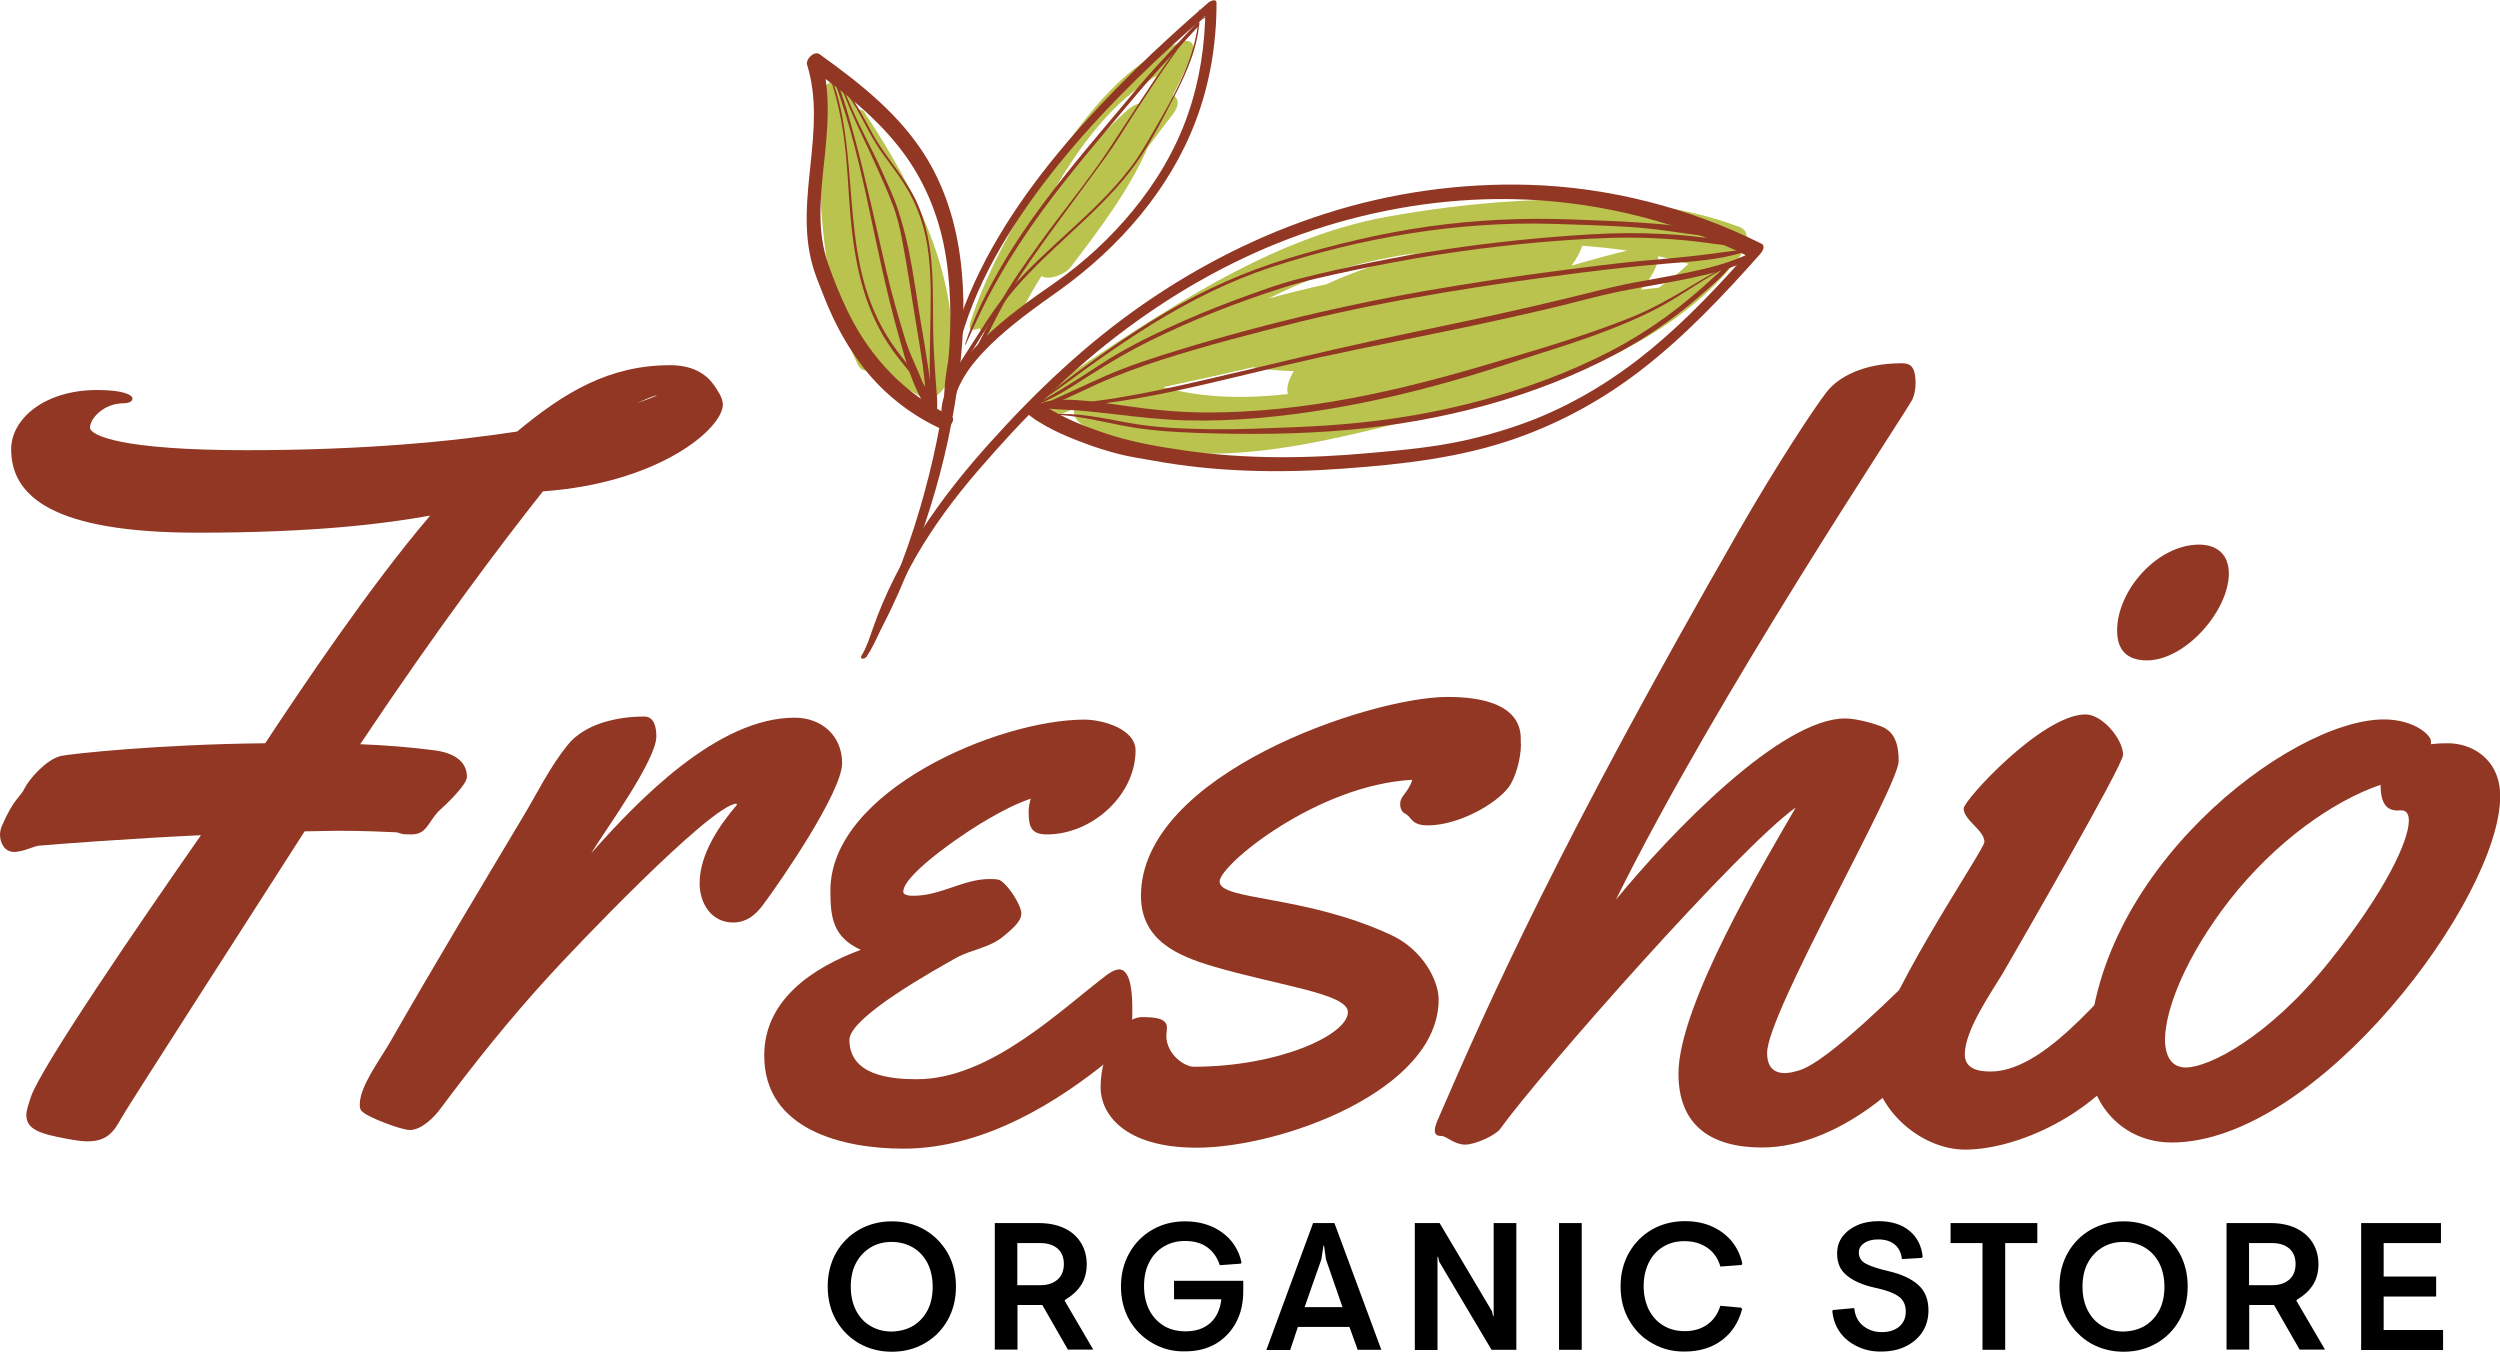 <?xml version="1.0" encoding="utf-8"?>
<!-- Generator: Adobe Illustrator 24.1.1, SVG Export Plug-In . SVG Version: 6.00 Build 0)  -->
<svg version="1.1" id="OBJECTS" xmlns="http://www.w3.org/2000/svg" xmlns:xlink="http://www.w3.org/1999/xlink" x="0px" y="0px"
	 viewBox="0 0 130 70.29" style="enable-background:new 0 0 130 70.29;" xml:space="preserve">
<style type="text/css">
	.st0{fill:#913723;}
	.st1{fill:#BAC34E;}
</style>
<g>
	<g>
		<path class="st0" d="M28.23,25.55c-2.1,2.66-5.34,6.92-9.5,13.15c1.37,0.05,2.66,0.16,3.89,0.32c1.18,0.16,1.66,0.71,1.66,1.37
			c0,0.42-1.03,1.39-1.5,1.82c-0.55,0.61-0.61,1.18-1.39,1.18c-0.61,0-0.5-0.05-0.76-0.11c-0.68-0.03-1.76-0.08-3.08-0.08
			c-0.53,0-1.11,0.03-1.71,0.03c-3.39,5.29-9.18,14.29-9.5,14.86c-0.42,0.76-0.76,1.26-1.79,1.26c-0.29,0-0.63-0.05-1.05-0.13
			c-1.45-0.26-2.13-0.5-2.13-1.24c0-0.24,0.11-0.55,0.24-0.95c0.55-1.58,5.6-8.95,8.84-13.6c-3.76,0.18-7.34,0.45-8.47,0.55
			c-0.26,0.05-0.82,0.32-1.24,0.32C0.26,44.31,0,43.86,0,43.39c0-0.16,0.05-0.34,0.11-0.47c0.63-1.45,0.95-1.45,1.18-1.95
			c0.24-0.47,1.11-1.47,1.87-1.66c0.5-0.11,5.13-0.61,10.63-0.66c1.84-2.79,5.45-8.18,8.58-11.84c-2.32,0.42-6,0.89-12.08,0.89
			c-7.5,0-9.71-1.87-9.71-4.34c0-1.58,1.74-3.08,4.47-3.08c1.39,0,1.84,0.26,1.84,0.45c0,0.13-0.18,0.24-0.45,0.24
			c-1.08,0-1.76,0.82-1.76,1.26c0,0.42,1.66,1.18,8.13,1.18c6.1,0,10.68-0.45,14.08-0.97c2.47-2.05,4.79-3.45,7.97-3.45
			c1.1,0,1.84,0.42,2.26,1.03c0.24,0.34,0.45,0.66,0.47,1C37.6,22.29,34.25,25.13,28.23,25.55z M33.12,20.97
			c0.66-0.26,1.03-0.37,1.03-0.42C33.78,20.66,33.44,20.82,33.12,20.97z"/>
		<path class="st0" d="M39.62,47.13c-0.37,0.47-0.82,0.84-1.5,0.84c-1.13,0-1.74-1-1.74-2.03c0-1.53,1.03-3.03,1.95-4.1l-0.05-0.05
			c-1.37,0.11-8.5,7.6-9.81,9.05c-1.97,2.16-3.81,4.45-5.55,6.79c-0.34,0.47-1,1.13-1.61,1.13c-0.45,0-2.16-0.66-2.42-0.92
			c-0.18-0.11-0.18-0.26-0.18-0.42c0-0.92,1-2.24,1.58-3.24c2.26-3.95,4.58-7.81,6.89-11.68c0.76-1.26,1.39-2.58,2.32-3.74
			c0.89-1.13,2.6-1.5,4-1.5c0.53,0,0.63,0.58,0.63,1.03c0,1.24-2.63,4.84-3.39,6.08c2.47-2.79,6.58-7.05,10.58-7.05
			c1.39,0,2.47,0.92,2.47,2.37C43.78,41.18,40.65,45.76,39.62,47.13z"/>
		<path class="st0" d="M54.44,43.39c-0.84,0-0.95-0.42-0.95-1.18c0-0.26,0.05-0.47,0.11-0.68c-0.76,0.26-1.47,0.63-2.16,1.03
			c-0.87,0.47-4.47,2.84-4.47,3.81c0,0.21,0.42,0.21,0.53,0.21c1.42,0,2.6-0.87,3.95-0.87c0.16,0,0.37,0,0.53,0.05
			c0.45,0.24,1.13,1.32,1.13,1.74c0,0.45-0.58,0.89-0.92,1.18c-0.76,0.63-1.66,0.68-2.47,1.13c-1.08,0.61-5.55,3.08-5.55,4.26
			c0,1.84,2.1,2.05,3.5,2.05c3.84,0,7.5-3.63,9.92-5.45c0.16-0.11,0.39-0.26,0.61-0.26c0.68,0,0.68,1.6,0.68,2.08
			c0,0.45,0,0.97-0.16,1.42c-0.16,0.42-0.68,0.92-1.08,1.24c-2.53,2.05-6.39,4.58-10.66,4.58c-3.13,0-7.24-0.97-7.24-4.84
			c0-2.92,2.55-4.58,5.02-5.5c-1.45-0.66-1.58-1.68-1.58-3.08c0-5.18,8.73-8.89,13.21-8.89c0.92,0,2.66,0.47,2.66,1.61
			C59.04,41.36,56.78,43.39,54.44,43.39z"/>
		<path class="st0" d="M79.09,38.68c0,0.84-0.32,1.82-0.63,2.24c-0.68,0.92-2.66,2-4.21,2c-0.87,0-0.82-0.42-1.18-0.61
			c-0.18-0.08-0.26-0.29-0.26-0.5c0-0.45,0.39-0.53,0.63-1.26c-4.95,0.26-10.02,4.42-10.02,5.29c0,1,4.42,0.68,8.94,2.79
			c1.63,0.76,2.45,2.37,2.45,3.34c0,4.74-8.21,7.71-12.58,7.71c-3.81,0-5-1.79-5-3.13c0-1.89,1.08-3.66,2.16-3.66
			c0.66,0,1.29,0.05,1.29,0.55c0,0.13-0.03,0.29-0.03,0.42c0,0.97,0.95,1.61,1.42,1.61c4.42,0,8.02-1.66,8.02-2.84
			c0-0.97-3.6-1.37-7.05-2.39c-1.76-0.53-3.71-1.32-3.71-3.66c0-6.34,11.94-10.34,15.94-10.34c3.87,0,3.81,1.79,3.81,2.26V38.68z"/>
		<path class="st0" d="M100.93,52.78c0,0.45-0.05,0.87-0.18,1.13c-0.79,1.61-4.81,5.76-9.13,5.76c-2.6,0-4.34-1.11-4.34-3.84
			c0-3.55,4.47-11.02,6.1-13.84C90.46,44.05,80.2,55.68,78.01,58.7c-0.21,0.32-1.29,0.82-1.82,0.82c-0.58,0-0.97-0.45-1.24-0.45
			c-0.16,0-0.34-0.03-0.34-0.29c0-0.11,0.03-0.24,0.11-0.45c2.82-6.52,6.42-14.55,15.73-30.78c1.95-3.39,3.89-6.34,4.53-7.16
			c0.61-0.79,1.92-1.5,3.89-1.5c0.37,0,0.74,0.05,0.74,1.03c0,0.29-0.05,0.58-0.16,0.84c-0.42,0.82-10.13,15.31-15.42,26.02
			c2.92-3.55,8.58-9.42,11.92-9.42c0.58,0,1.5,0.26,1.89,0.42c0.74,0.29,0.89,1.03,0.89,1.79c0,1.34-6.84,13.1-6.84,15.18
			c0,0.71,0.32,1.05,0.92,1.05c0.21,0,0.45-0.05,0.71-0.13c1.55-0.42,5.6-4.58,6.08-5c0.21-0.16,0.39-0.24,0.58-0.24
			c0.29,0,0.53,0.21,0.55,0.5C100.8,51.28,100.93,52.07,100.93,52.78z"/>
		<path class="st0" d="M111.48,53.91c-1.84,3.76-6.42,5.87-9.29,5.87c-2.37,0-4.79-2.21-4.79-4.53c0-2.63,5.79-11.05,5.79-11.47
			c0-0.61-1.08-1.13-1.08-1.74c0-0.42,4.08-4.89,6.34-4.89c0.87,0,1.95,1.29,1.95,2.1c0,0.55-5.5,10.05-6.26,11.37
			c-0.63,1.05-1.97,2.95-1.97,4.21c0,0.74,0.68,0.89,1.34,0.89c3.18,0,6.63-5.31,7.45-5.31c0.74,0,0.68,1.89,0.68,2.37
			C111.64,53.15,111.64,53.57,111.48,53.91z M111.64,34.34c-1.03,0-1.55-0.53-1.55-1.55c0-2.1,2.1-4.47,4.26-4.47
			c0.95,0,1.55,0.53,1.55,1.5C115.9,31.76,113.64,34.34,111.64,34.34z"/>
		<path class="st0" d="M112.93,59.41c-2.55,0-4.31-2-4.31-4.37c0-9.6,10.44-17.63,15.34-17.63c1.58,0,2.45,0.82,2.45,1.13v0.16
			c0.37-0.05,0.68-0.05,0.89-0.05c1.24,0,2.71,0.82,2.71,2.76C130,46.73,120.5,59.41,112.93,59.41z M124.71,42.15
			c-0.53,0-0.92-0.26-0.92-1.34c-2.42,0.82-5.45,2.92-7.87,6.02c-2.26,2.92-3.32,5.63-3.34,7.21c0,0.92,0.37,1.47,1.08,1.47
			c1.18,0,4.31-1.55,7.5-5.55c2.89-3.63,4.1-6.24,4.1-7.29c0-0.34-0.13-0.53-0.37-0.53H124.71z"/>
	</g>
	<g>
		<path d="M44.68,69.86c-0.5-0.29-0.9-0.69-1.2-1.2c-0.29-0.51-0.44-1.1-0.44-1.76c0-0.66,0.15-1.25,0.44-1.76
			c0.29-0.51,0.69-0.91,1.2-1.2c0.5-0.28,1.07-0.43,1.69-0.43c0.63,0,1.19,0.14,1.7,0.43c0.5,0.29,0.9,0.69,1.2,1.2
			c0.29,0.51,0.44,1.1,0.44,1.76c0,0.66-0.15,1.25-0.44,1.76c-0.29,0.51-0.69,0.91-1.2,1.2s-1.07,0.43-1.7,0.43
			C45.75,70.29,45.18,70.14,44.68,69.86z M47.49,68.94c0.32-0.2,0.57-0.47,0.75-0.82c0.18-0.35,0.26-0.76,0.26-1.21
			c0-0.46-0.09-0.86-0.26-1.21c-0.18-0.35-0.43-0.63-0.75-0.82s-0.7-0.3-1.12-0.3c-0.43,0-0.8,0.1-1.12,0.3
			c-0.32,0.2-0.57,0.47-0.75,0.82c-0.18,0.35-0.26,0.76-0.26,1.21c0,0.46,0.09,0.86,0.26,1.21c0.18,0.35,0.42,0.63,0.75,0.82
			c0.32,0.2,0.7,0.3,1.12,0.3C46.79,69.23,47.17,69.13,47.49,68.94z"/>
		<path d="M51.73,63.6h2.29c0.5,0,0.94,0.09,1.31,0.26s0.66,0.42,0.87,0.75c0.2,0.32,0.31,0.7,0.31,1.13c0,0.42-0.1,0.78-0.29,1.08
			c-0.19,0.3-0.48,0.56-0.85,0.78v0.05l1.48,2.53h-1.32l-1.33-2.32h-1.29v2.32h-1.18V63.6z M54.1,66.83c0.38,0,0.67-0.1,0.89-0.29
			c0.22-0.19,0.33-0.46,0.33-0.81c0-0.35-0.11-0.61-0.32-0.8c-0.22-0.19-0.52-0.29-0.9-0.29h-1.2v2.19H54.1z"/>
		<path d="M59.94,69.85c-0.51-0.29-0.91-0.69-1.21-1.2c-0.29-0.51-0.44-1.1-0.44-1.75c0-0.65,0.15-1.24,0.44-1.75
			c0.29-0.51,0.69-0.92,1.2-1.21c0.51-0.29,1.07-0.43,1.69-0.43c0.75,0,1.39,0.19,1.92,0.57c0.53,0.38,0.87,0.9,1.02,1.56
			l-0.04,0.07l-1.09,0.08c-0.13-0.4-0.35-0.71-0.65-0.93c-0.3-0.22-0.69-0.33-1.16-0.33c-0.42,0-0.79,0.1-1.12,0.3
			c-0.33,0.2-0.58,0.48-0.75,0.83c-0.18,0.35-0.26,0.76-0.26,1.22c0,0.46,0.09,0.86,0.26,1.22c0.18,0.35,0.43,0.63,0.75,0.83
			s0.71,0.3,1.14,0.3c0.55,0,0.98-0.15,1.3-0.44c0.32-0.29,0.51-0.7,0.57-1.23h-2.46v-0.96h3.6v0.54c0,0.61-0.12,1.15-0.37,1.62
			c-0.25,0.47-0.6,0.84-1.05,1.11c-0.46,0.27-0.99,0.4-1.6,0.4C61.02,70.29,60.45,70.14,59.94,69.85z"/>
		<path d="M68.28,63.6h1.11l2.44,6.59h-1.23L70.17,69h-2.68l-0.4,1.2h-1.24L68.28,63.6z M69.81,67.97l-0.86-2.48l-0.1-0.72h-0.03
			l-0.11,0.72l-0.87,2.48H69.81z"/>
		<path d="M73.57,63.6h1.29l2.72,4.58l0.06,0.26h0.03V63.6h1.18v6.59h-1.29l-2.72-4.58l-0.06-0.26h-0.03v4.85h-1.18V63.6z"/>
		<path d="M81.07,63.6h1.18v6.59h-1.18V63.6z"/>
		<path d="M85.93,69.86c-0.51-0.28-0.91-0.68-1.21-1.2c-0.3-0.51-0.45-1.1-0.45-1.77c0-0.66,0.15-1.25,0.45-1.77
			c0.3-0.51,0.7-0.91,1.21-1.2c0.51-0.28,1.07-0.42,1.68-0.42c0.53,0,1,0.09,1.42,0.28c0.42,0.19,0.76,0.45,1.03,0.78
			c0.27,0.34,0.45,0.72,0.54,1.15l-0.04,0.07l-1.1,0.08c-0.12-0.41-0.34-0.74-0.67-0.97c-0.33-0.23-0.72-0.35-1.2-0.35
			c-0.43,0-0.8,0.1-1.12,0.3c-0.32,0.2-0.57,0.47-0.74,0.83c-0.17,0.35-0.26,0.76-0.26,1.21c0,0.45,0.09,0.85,0.26,1.21
			c0.18,0.35,0.42,0.63,0.75,0.83c0.32,0.2,0.7,0.3,1.13,0.3c0.46,0,0.86-0.12,1.18-0.35c0.32-0.23,0.54-0.56,0.67-0.97L90.54,68
			l0.05,0.07c-0.18,0.69-0.53,1.23-1.05,1.62c-0.52,0.39-1.17,0.59-1.93,0.59C87,70.29,86.44,70.15,85.93,69.86z"/>
		<path d="M96.59,70.02c-0.38-0.18-0.68-0.42-0.91-0.74c-0.23-0.32-0.36-0.69-0.4-1.11l0.04-0.05l1.1-0.1
			c0.04,0.4,0.19,0.7,0.46,0.92c0.27,0.22,0.59,0.33,0.98,0.33c0.36,0,0.66-0.09,0.89-0.28c0.23-0.19,0.35-0.45,0.35-0.79
			c0-0.35-0.13-0.62-0.38-0.79c-0.25-0.18-0.66-0.33-1.23-0.45c-0.63-0.14-1.11-0.35-1.45-0.63c-0.34-0.27-0.51-0.65-0.51-1.14
			c0-0.34,0.09-0.64,0.28-0.89c0.19-0.25,0.45-0.45,0.77-0.59s0.69-0.21,1.1-0.21c0.67,0,1.21,0.17,1.61,0.5
			c0.4,0.33,0.63,0.78,0.69,1.35l-0.05,0.06l-1.03,0.06c-0.04-0.33-0.17-0.59-0.38-0.76c-0.21-0.17-0.49-0.26-0.85-0.26
			c-0.3,0-0.55,0.06-0.73,0.19c-0.19,0.13-0.28,0.29-0.28,0.49c0,0.26,0.12,0.45,0.36,0.58c0.24,0.13,0.65,0.27,1.22,0.4
			c0.64,0.15,1.14,0.38,1.5,0.7c0.36,0.31,0.54,0.76,0.54,1.33c0,0.43-0.11,0.81-0.32,1.13c-0.21,0.32-0.51,0.57-0.88,0.75
			c-0.37,0.18-0.79,0.26-1.25,0.26C97.38,70.29,96.97,70.2,96.59,70.02z"/>
		<path d="M103.1,64.64h-1.67V63.6h4.51v1.04h-1.67v5.55h-1.18V64.64z"/>
		<path d="M108.73,69.86c-0.5-0.29-0.9-0.69-1.2-1.2c-0.29-0.51-0.44-1.1-0.44-1.76c0-0.66,0.15-1.25,0.44-1.76
			c0.29-0.51,0.69-0.91,1.2-1.2c0.5-0.28,1.07-0.43,1.69-0.43c0.63,0,1.19,0.14,1.7,0.43c0.5,0.29,0.9,0.69,1.2,1.2
			c0.29,0.51,0.44,1.1,0.44,1.76c0,0.66-0.15,1.25-0.44,1.76c-0.29,0.51-0.69,0.91-1.2,1.2s-1.07,0.43-1.7,0.43
			C109.8,70.29,109.23,70.14,108.73,69.86z M111.54,68.94c0.32-0.2,0.57-0.47,0.75-0.82c0.18-0.35,0.26-0.76,0.26-1.21
			c0-0.46-0.09-0.86-0.26-1.21c-0.18-0.35-0.43-0.63-0.75-0.82c-0.32-0.2-0.7-0.3-1.12-0.3c-0.43,0-0.8,0.1-1.12,0.3
			c-0.32,0.2-0.57,0.47-0.75,0.82c-0.18,0.35-0.26,0.76-0.26,1.21c0,0.46,0.09,0.86,0.26,1.21c0.18,0.35,0.42,0.63,0.75,0.82
			c0.32,0.2,0.7,0.3,1.12,0.3C110.84,69.23,111.22,69.13,111.54,68.94z"/>
		<path d="M115.78,63.6h2.29c0.5,0,0.94,0.09,1.31,0.26c0.37,0.18,0.66,0.42,0.87,0.75c0.2,0.32,0.31,0.7,0.31,1.13
			c0,0.42-0.1,0.78-0.29,1.08c-0.19,0.3-0.48,0.56-0.85,0.78v0.05l1.48,2.53h-1.32l-1.33-2.32h-1.29v2.32h-1.18V63.6z M118.15,66.83
			c0.38,0,0.67-0.1,0.89-0.29c0.22-0.19,0.33-0.46,0.33-0.81c0-0.35-0.11-0.61-0.32-0.8c-0.22-0.19-0.52-0.29-0.9-0.29h-1.2v2.19
			H118.15z"/>
		<path d="M122.77,63.6h4.16v1.04h-2.98v1.74h2.73v1.04h-2.73v1.74h3.09v1.04h-4.26V63.6z"/>
	</g>
	<g>
		<g>
			<path class="st1" d="M44.91,5.78c-0.05-0.05-0.12-0.07-0.19-0.07c-0.05,0-0.1,0.01-0.15,0.01c-0.01-0.02-0.02-0.03-0.03-0.05
				c-0.07-0.29-0.15-0.59-0.22-0.88c-0.02-0.07-0.06-0.12-0.12-0.16c0-0.04,0-0.09,0-0.16c0.03-1.03-1.8,0-1.75,0.84
				c0,0.16,0.01,0.32,0.01,0.49c0,0.02,0.01,0.03,0.01,0.04c0.22,4.58,0.09,8.77,2.12,13.09c0.19,0.41,0.57,0.43,0.95,0.26
				c0.03,0.05,0.04,0.11,0.08,0.15c0.41,0.42,0.48,0.61,1.01,0.65c0.03,0,0.07-0.01,0.1-0.01c0.42,0.23,0.83,0.46,1.24,0.7
				c0.65,0.38,1.41-0.76,1.47-1.26C50.01,14.46,47.57,9.81,44.91,5.78z"/>
			<path class="st1" d="M61.4,2.19c-2.84,1.05-4.82,3.68-6.48,6.08c-1.8,2.59-3.52,5.55-4.49,8.57c0,0,0,0,0.01,0
				c-0.1,0.35,0.21,0.37,0.5,0.22c0.17,0.64,1.68,0.19,2.07-0.65c0.34-0.72,0.73-1.39,1.15-2.06c0.33,0.24,1.2-0.04,1.54-0.49
				c1.5-1.98,2.99-3.93,3.99-6.2c0.42-0.57,0.84-1.13,1.27-1.68c0.41-0.53,0.32-0.89,0.03-1.03c0.36-0.7,0.71-1.42,1-2.17
				C62.18,2.27,61.89,2,61.4,2.19z M60.16,3.93c-0.29,0.49-0.59,0.98-0.91,1.45c-0.2,0.05-0.42,0.16-0.62,0.34
				c-1.21,1.06-2.23,2.28-3.19,3.54c-0.26,0.29-0.53,0.58-0.78,0.89C56.11,7.61,57.85,5.25,60.16,3.93z"/>
			<path class="st1" d="M90.47,11.81c-5.42-2.07-12.74-1.55-18.34-0.54c-6.18,1.12-11.79,5.03-16.97,8.48
				c-0.12,0.03-0.24,0.08-0.37,0.18c-0.17,0.14-0.35,0.28-0.52,0.42c-0.65,0.52-1.01,1.92,0.25,1.45c0.45-0.17,0.89-0.35,1.33-0.55
				c-0.03,0.33,0.08,0.64,0.45,0.84c5.53,3.01,12.78,0.8,18.48-0.6c5.77-1.41,11.99-3.32,15.74-8.22
				C90.79,12.88,91.08,12.04,90.47,11.81z M86.25,14.96c-0.31,0.03-0.62,0.07-0.93,0.1c0.5-0.52,0.92-1.26,0.91-1.74
				c0.54,0.12,1.07,0.25,1.57,0.4C87.32,14.18,86.8,14.59,86.25,14.96z M81.72,13.81c0.25-0.33,0.45-0.7,0.56-1.03
				c0.79,0.06,1.58,0.14,2.33,0.25C83.7,13.25,82.73,13.52,81.72,13.81z M73.65,13.15c-1.61,0.42-3.18,0.95-4.68,1.63
				c-1.01,0.22-2.01,0.47-3,0.74c1.27-0.64,2.6-1.2,4.01-1.6C71.09,13.61,72.33,13.35,73.65,13.15z M60.49,20.13
				c1.55-0.33,3.11-0.67,4.65-1.03c0.7,0.12,1.41,0.18,2.14,0.2c-0.26,0.42-0.41,0.87-0.31,1.19
				C64.76,20.74,62.54,20.71,60.49,20.13z"/>
		</g>
		<g>
			<path class="st0" d="M45.06,34.15c0.27-0.4,0.47-0.83,0.67-1.27c0.21-0.47,0.44-0.94,0.64-1.41c0.37-0.86,0.79-1.7,1.25-2.51
				c0.92-1.6,2.03-3.09,3.23-4.48c2.33-2.71,4.85-5.26,7.73-7.39c2.77-2.06,5.82-3.75,9.08-4.91c3.28-1.16,6.74-1.8,10.22-1.83
				c4.04-0.03,8.1,0.8,11.8,2.41c0.47,0.2,0.93,0.42,1.39,0.65c0.02-0.18,0.04-0.37,0.07-0.55c-1.65,1.87-3.36,3.71-5.29,5.3
				c-1.82,1.5-3.83,2.75-6.03,3.63c-1.21,0.48-2.47,0.85-3.74,1.13c-1.56,0.34-3.19,0.49-4.78,0.63c-3.24,0.3-6.52,0.34-9.74-0.13
				c-1.43-0.21-2.84-0.45-4.21-0.93c-1.16-0.4-2.42-0.88-3.38-1.67c-0.29-0.24-0.91,0.41-0.63,0.63c0.88,0.72,1.96,1.19,3.01,1.58
				c0.6,0.23,1.21,0.42,1.83,0.58c0.58,0.15,1.17,0.23,1.77,0.34c3.26,0.6,6.59,0.66,9.88,0.42c3.05-0.22,6.14-0.56,9.04-1.59
				c2.32-0.82,4.48-2.01,6.43-3.51c2.3-1.77,4.3-3.89,6.22-6.05c0.12-0.13,0.31-0.43,0.07-0.55c-3.73-1.86-7.93-2.94-12.11-3.06
				c-3.57-0.1-7.16,0.41-10.56,1.5c-3.36,1.07-6.54,2.68-9.43,4.68c-3,2.07-5.62,4.56-8.05,7.27c-2.57,2.86-4.8,6.01-6.07,9.67
				c-0.16,0.47-0.31,0.94-0.57,1.36C44.68,34.31,44.97,34.28,45.06,34.15L45.06,34.15z"/>
			<path class="st0" d="M44.99,34.13c1.33-2.13,2.29-4.46,3.09-6.84c0.78-2.31,1.36-4.7,1.7-7.12c0.57-3.97,0.56-8.37-1.57-11.91
				c-1.36-2.26-3.47-3.92-5.59-5.44c-0.28-0.2-0.74,0.26-0.65,0.55c1.05,3.4-0.66,6.93,0.26,10.35c0.14,0.53,0.36,1.04,0.56,1.56
				c0.16,0.41,0.33,0.82,0.52,1.22c0.49,1.03,1.09,2.02,1.82,2.9c1.04,1.24,2.35,2.24,3.83,2.91c0.3,0.13,0.84-0.52,0.49-0.68
				c-2.39-1.11-4.19-3.04-5.34-5.38c-0.4-0.82-0.75-1.68-1.05-2.54c-0.57-1.63-0.41-3.37-0.23-5.05c0.21-1.93,0.41-3.88-0.17-5.77
				C42.43,3.06,42.22,3.24,42,3.43c1.85,1.32,3.68,2.74,5.03,4.59c1.16,1.59,1.88,3.47,2.17,5.41c0.31,2.02,0.26,4.09,0.04,6.11
				c-0.25,2.34-0.74,4.64-1.4,6.89c-0.77,2.64-1.84,5.16-2.95,7.67C44.85,34.19,44.95,34.18,44.99,34.13L44.99,34.13z"/>
			<path class="st0" d="M49.24,21.94c0.11-1.69,0.4-3.34,0.92-4.95c0.53-1.64,1.3-3.2,2.2-4.67c1.86-3.02,4.21-5.71,6.73-8.19
				c1.3-1.28,2.65-2.5,4.03-3.69c-0.15,0-0.29-0.01-0.44-0.01c-0.01,1.88-0.29,3.74-0.91,5.52c-0.64,1.85-1.66,3.55-2.9,5.05
				c-1.15,1.39-2.49,2.63-3.97,3.67c-1.31,0.91-2.62,1.83-3.76,2.95c-0.65,0.64-1.25,1.35-1.68,2.15c-0.38,0.71-0.67,1.5-0.4,2.3
				c0.05,0.15,0.27-0.06,0.28-0.14c0.13-0.72,0.32-1.47,0.67-2.12c0.37-0.69,0.89-1.28,1.44-1.83c1.12-1.1,2.41-2.01,3.69-2.92
				c3.06-2.21,5.68-5.19,7.03-8.75c0.75-1.97,1.09-4.05,1.09-6.15c0-0.27-0.34-0.1-0.44-0.01c-2.61,2.26-5.12,4.65-7.36,7.28
				c-2.29,2.7-4.33,5.71-5.52,9.07c-0.62,1.75-1,3.64-0.79,5.49C49.15,22.04,49.24,21.97,49.24,21.94L49.24,21.94z"/>
			<path class="st0" d="M53.83,21.32c1.09-0.3,2.11-0.84,3.14-1.31c1.12-0.51,2.26-0.92,3.43-1.3c2.37-0.76,4.78-1.38,7.2-1.98
				c4.86-1.19,9.8-1.94,14.76-2.57c1.42-0.18,2.84-0.33,4.27-0.45c1.36-0.11,2.75-0.19,4.06-0.6c0.06-0.02,0.14-0.15,0.03-0.14
				c-1.25,0.16-2.49,0.34-3.74,0.45c-1.25,0.11-2.5,0.22-3.75,0.38c-2.46,0.3-4.91,0.63-7.35,1.03c-4.94,0.79-9.84,1.91-14.62,3.38
				c-1.27,0.39-2.54,0.8-3.76,1.33c-1.22,0.54-2.42,1.12-3.65,1.65C53.8,21.21,53.74,21.34,53.83,21.32L53.83,21.32z"/>
			<path class="st0" d="M53.85,21.07c1.03-0.38,1.95-1,2.87-1.59c0.99-0.63,1.99-1.22,3.04-1.74c2.24-1.11,4.57-2.02,6.95-2.78
				c1.19-0.38,2.43-0.64,3.65-0.9c1.22-0.26,2.45-0.49,3.69-0.7c2.5-0.41,5.02-0.71,7.55-0.88c1.42-0.1,2.84-0.16,4.26-0.1
				c0.73,0.03,1.46,0.08,2.19,0.16c0.74,0.08,1.48,0.22,2.22,0.25c0.04,0,0.12-0.09,0.06-0.1c-0.59-0.2-1.21-0.28-1.83-0.35
				c-0.65-0.08-1.31-0.14-1.97-0.17c-1.29-0.07-2.59-0.06-3.88,0.02c-2.51,0.15-5.02,0.41-7.51,0.78c-2.52,0.38-5.02,0.88-7.49,1.5
				c-1.19,0.3-2.36,0.74-3.5,1.16c-1.18,0.44-2.33,0.92-3.47,1.45c-1.19,0.55-2.34,1.14-3.44,1.86c-1.12,0.73-2.23,1.45-3.4,2.09
				C53.83,21.04,53.81,21.09,53.85,21.07L53.85,21.07z"/>
			<path class="st0" d="M54.26,20.76c0.96-0.64,1.87-1.35,2.82-2.02c0.92-0.65,1.86-1.28,2.82-1.88c1.96-1.21,4.03-2.25,6.22-2.97
				c4.68-1.53,9.66-2.39,14.59-2.25c1.33,0.04,2.66,0.08,3.99,0.16c1.37,0.08,2.7,0.32,4.06,0.49c0.04,0.01,0.13-0.09,0.07-0.11
				c-1.08-0.44-2.32-0.52-3.48-0.6c-1.21-0.09-2.43-0.12-3.65-0.17c-2.49-0.09-4.96,0.02-7.43,0.37c-2.48,0.35-4.93,0.94-7.33,1.67
				c-2.21,0.67-4.3,1.61-6.29,2.78c-1.09,0.64-2.15,1.34-3.18,2.07c-1.09,0.78-2.19,1.56-3.22,2.42
				C54.23,20.74,54.23,20.78,54.26,20.76L54.26,20.76z"/>
			<path class="st0" d="M53.75,21.16c1.2,0.09,2.42-0.03,3.61-0.18c1.27-0.16,2.54-0.39,3.79-0.66c2.5-0.54,4.98-1.19,7.48-1.74
				c2.63-0.57,5.28-1.08,7.92-1.64c1.36-0.29,2.72-0.59,4.07-0.91c1.23-0.29,2.44-0.64,3.68-0.89c1.23-0.25,2.48-0.43,3.71-0.7
				c1.13-0.25,2.38-0.53,3.35-1.2c0.09-0.06,0.13-0.25-0.03-0.19c-0.49,0.19-0.97,0.41-1.47,0.58c-0.52,0.17-1.05,0.31-1.59,0.43
				c-1.09,0.25-2.18,0.42-3.28,0.63c-1.18,0.22-2.34,0.54-3.51,0.82c-1.32,0.32-2.64,0.62-3.96,0.91c-2.62,0.57-5.25,1.09-7.87,1.69
				c-2.47,0.56-4.92,1.17-7.38,1.73c-1.38,0.32-2.77,0.62-4.18,0.85c-1.44,0.24-2.88,0.35-4.33,0.46
				C53.75,21.14,53.74,21.15,53.75,21.16L53.75,21.16z"/>
			<path class="st0" d="M90.92,13.44c-1.06,0.29-2,0.84-2.93,1.4c-1.02,0.62-2.03,1.2-3.14,1.65c-2.38,0.96-4.87,1.68-7.33,2.41
				c-4.79,1.43-9.69,2.55-14.72,2.55c-1.4,0-2.78-0.13-4.17-0.33c-0.7-0.1-1.4-0.2-2.1-0.27c-0.76-0.07-1.5-0.12-2.25,0.06
				c-0.07,0.02-0.28,0.25-0.13,0.28c0.62,0.12,1.24,0.1,1.86,0.15c0.65,0.05,1.31,0.13,1.96,0.2c1.25,0.15,2.48,0.29,3.74,0.32
				c2.49,0.06,4.98-0.19,7.44-0.6c2.47-0.41,4.9-1.01,7.29-1.72c1.22-0.36,2.43-0.78,3.64-1.16c1.21-0.38,2.41-0.77,3.59-1.23
				c1.27-0.49,2.49-1.04,3.64-1.77c1.15-0.72,2.28-1.52,3.59-1.91C90.93,13.46,90.94,13.43,90.92,13.44L90.92,13.44z"/>
			<path class="st0" d="M54.56,21.56c1.3,0,2.55,0.33,3.81,0.57c1.27,0.25,2.54,0.33,3.83,0.38c2.65,0.09,5.3,0.08,7.94-0.16
				c4.79-0.43,9.61-1.67,13.87-3.93c1.11-0.59,2.17-1.27,3.17-2.04c0.48-0.36,0.94-0.75,1.39-1.14c0.49-0.43,0.99-0.85,1.39-1.36
				c0.06-0.08-0.01-0.15-0.09-0.09c-0.46,0.32-0.85,0.72-1.27,1.09c-0.42,0.37-0.86,0.74-1.3,1.09c-0.87,0.68-1.79,1.3-2.75,1.85
				c-2.1,1.19-4.39,2.09-6.71,2.77c-2.3,0.68-4.66,1.13-7.05,1.38c-1.21,0.13-2.42,0.2-3.64,0.25c-1.37,0.05-2.72,0.12-4.09,0.1
				c-1.48-0.02-2.96-0.07-4.42-0.34c-1.35-0.25-2.73-0.56-4.1-0.42C54.56,21.55,54.55,21.56,54.56,21.56L54.56,21.56z"/>
			<path class="st0" d="M50.22,17.91c0.54-1.21,1.1-2.42,1.77-3.57c0.65-1.14,1.38-2.24,2.15-3.3c1.53-2.1,3.24-4.07,4.91-6.06
				c1.05-1.25,2.17-2.41,3.27-3.62c0.12-0.13,0-0.26-0.13-0.13c-0.97,1.07-1.98,2.1-2.92,3.2c-0.88,1.05-1.76,2.1-2.64,3.15
				c-1.65,1.99-3.27,4.04-4.57,6.29c-0.75,1.29-1.42,2.62-1.88,4.04C50.18,17.94,50.22,17.92,50.22,17.91L50.22,17.91z"/>
			<path class="st0" d="M62.34,0.5c-0.01,1.57-0.59,3.04-1.3,4.43c-0.34,0.67-0.73,1.32-1.1,1.97c-0.37,0.64-0.73,1.27-1.19,1.86
				c-1.83,2.38-4.35,4.09-6.28,6.36c-0.58,0.67-1.07,1.42-1.54,2.16c-0.47,0.75-0.97,1.48-1.41,2.25c-0.05,0.09,0.07,0.09,0.11,0.04
				c0.53-0.62,0.94-1.36,1.37-2.05c0.44-0.7,0.88-1.4,1.39-2.04c0.96-1.22,2.13-2.28,3.26-3.34c1.09-1.01,2.18-2.03,3.09-3.2
				c0.9-1.14,1.57-2.47,2.24-3.76c0.74-1.42,1.5-3.05,1.38-4.7C62.37,0.46,62.34,0.48,62.34,0.5L62.34,0.5z"/>
			<path class="st0" d="M62.77,0.88c-0.16-0.06-0.36,0.17-0.45,0.26c-0.31,0.3-0.58,0.64-0.84,0.99c-0.76,1-1.47,2.05-2.16,3.1
				c-0.58,0.87-1.14,1.76-1.72,2.63c-1.11,1.66-2.4,3.2-3.56,4.82c-0.74,1.03-1.48,2.05-2.08,3.16c-0.62,1.15-1.26,2.3-1.79,3.49
				c-0.02,0.06,0.04,0.04,0.07,0.01c0.63-0.9,1.09-1.9,1.59-2.87c0.52-1.01,1.09-1.97,1.74-2.9c1.26-1.82,2.61-3.58,3.91-5.38
				c0.51-0.7,0.96-1.45,1.43-2.18c0.68-1.04,1.36-2.09,2.09-3.11c0.33-0.47,0.67-0.94,1.05-1.38c0.12-0.14,0.48-0.65,0.71-0.61
				C62.77,0.91,62.79,0.88,62.77,0.88L62.77,0.88z"/>
			<path class="st0" d="M43.1,3.85c0.41,1.17,0.67,2.36,0.82,3.59c0.15,1.21,0.19,2.42,0.29,3.63c0.2,2.38,0.63,4.73,1.95,6.77
				c0.37,0.57,0.81,1.1,1.24,1.63c0.45,0.56,0.83,1.15,1.25,1.72c0.02,0.03,0.09-0.03,0.08-0.06c-0.21-0.54-0.6-1.02-0.96-1.47
				c-0.39-0.49-0.8-0.97-1.17-1.48c-0.74-1-1.27-2.13-1.62-3.32c-0.68-2.34-0.67-4.81-0.95-7.22c-0.15-1.29-0.37-2.61-0.89-3.81
				C43.13,3.79,43.09,3.83,43.1,3.85L43.1,3.85z"/>
			<path class="st0" d="M43.31,4.04c0.83,0.74,1.32,1.77,1.84,2.73c0.25,0.46,0.51,0.9,0.82,1.32c0.36,0.48,0.72,0.97,1.05,1.48
				c0.72,1.13,1.12,2.36,1.27,3.69c0.16,1.35,0.1,2.72,0.08,4.08c-0.01,0.76-0.04,1.52-0.02,2.27c0.01,0.38,0.03,0.76,0.04,1.15
				c0.01,0.36,0,0.73,0.09,1.08c0.03,0.1,0.18-0.04,0.19-0.09c0.14-0.67,0.02-1.39-0.02-2.07c-0.04-0.65-0.09-1.29-0.11-1.94
				c-0.05-1.39,0.02-2.78-0.11-4.17c-0.12-1.27-0.41-2.51-1.05-3.62c-0.6-1.04-1.42-1.93-2-2.98c-0.57-1.02-1.11-2.22-2.07-2.93
				C43.32,4.02,43.3,4.04,43.31,4.04L43.31,4.04z"/>
			<path class="st0" d="M43.21,3.64c0.22,0.12,0.36,0.56,0.46,0.77c0.18,0.39,0.35,0.79,0.51,1.2c0.44,1.05,0.96,2.06,1.42,3.1
				c0.29,0.65,0.58,1.3,0.83,1.96c0.24,0.63,0.39,1.3,0.51,1.96c0.26,1.36,0.45,2.73,0.68,4.1c0.12,0.75,0.25,1.49,0.36,2.24
				c0.11,0.77,0.13,1.57,0.34,2.33c0.02,0.06,0.11-0.03,0.11-0.07c0.06-0.76-0.08-1.52-0.19-2.27c-0.1-0.68-0.21-1.35-0.33-2.03
				c-0.23-1.34-0.4-2.69-0.68-4.03c-0.14-0.67-0.32-1.33-0.53-1.98c-0.22-0.68-0.54-1.35-0.83-2c-0.49-1.1-1.08-2.15-1.56-3.25
				c-0.2-0.45-0.39-0.91-0.61-1.36c-0.1-0.2-0.25-0.61-0.49-0.69C43.22,3.61,43.19,3.63,43.21,3.64L43.21,3.64z"/>
			<path class="st0" d="M43.1,3.33c0.38,1.12,0.77,2.23,1.09,3.36c0.33,1.18,0.61,2.37,0.87,3.56c0.52,2.41,1,4.83,1.67,7.2
				c0.37,1.3,0.72,2.7,1.5,3.83c0.03,0.04,0.11-0.04,0.11-0.08c-0.16-1.23-0.88-2.31-1.25-3.49c-0.36-1.17-0.7-2.35-0.98-3.54
				c-0.56-2.38-1.06-4.77-1.7-7.13c-0.35-1.27-0.72-2.56-1.28-3.75C43.12,3.3,43.1,3.32,43.1,3.33L43.1,3.33z"/>
		</g>
	</g>
</g>
</svg>
